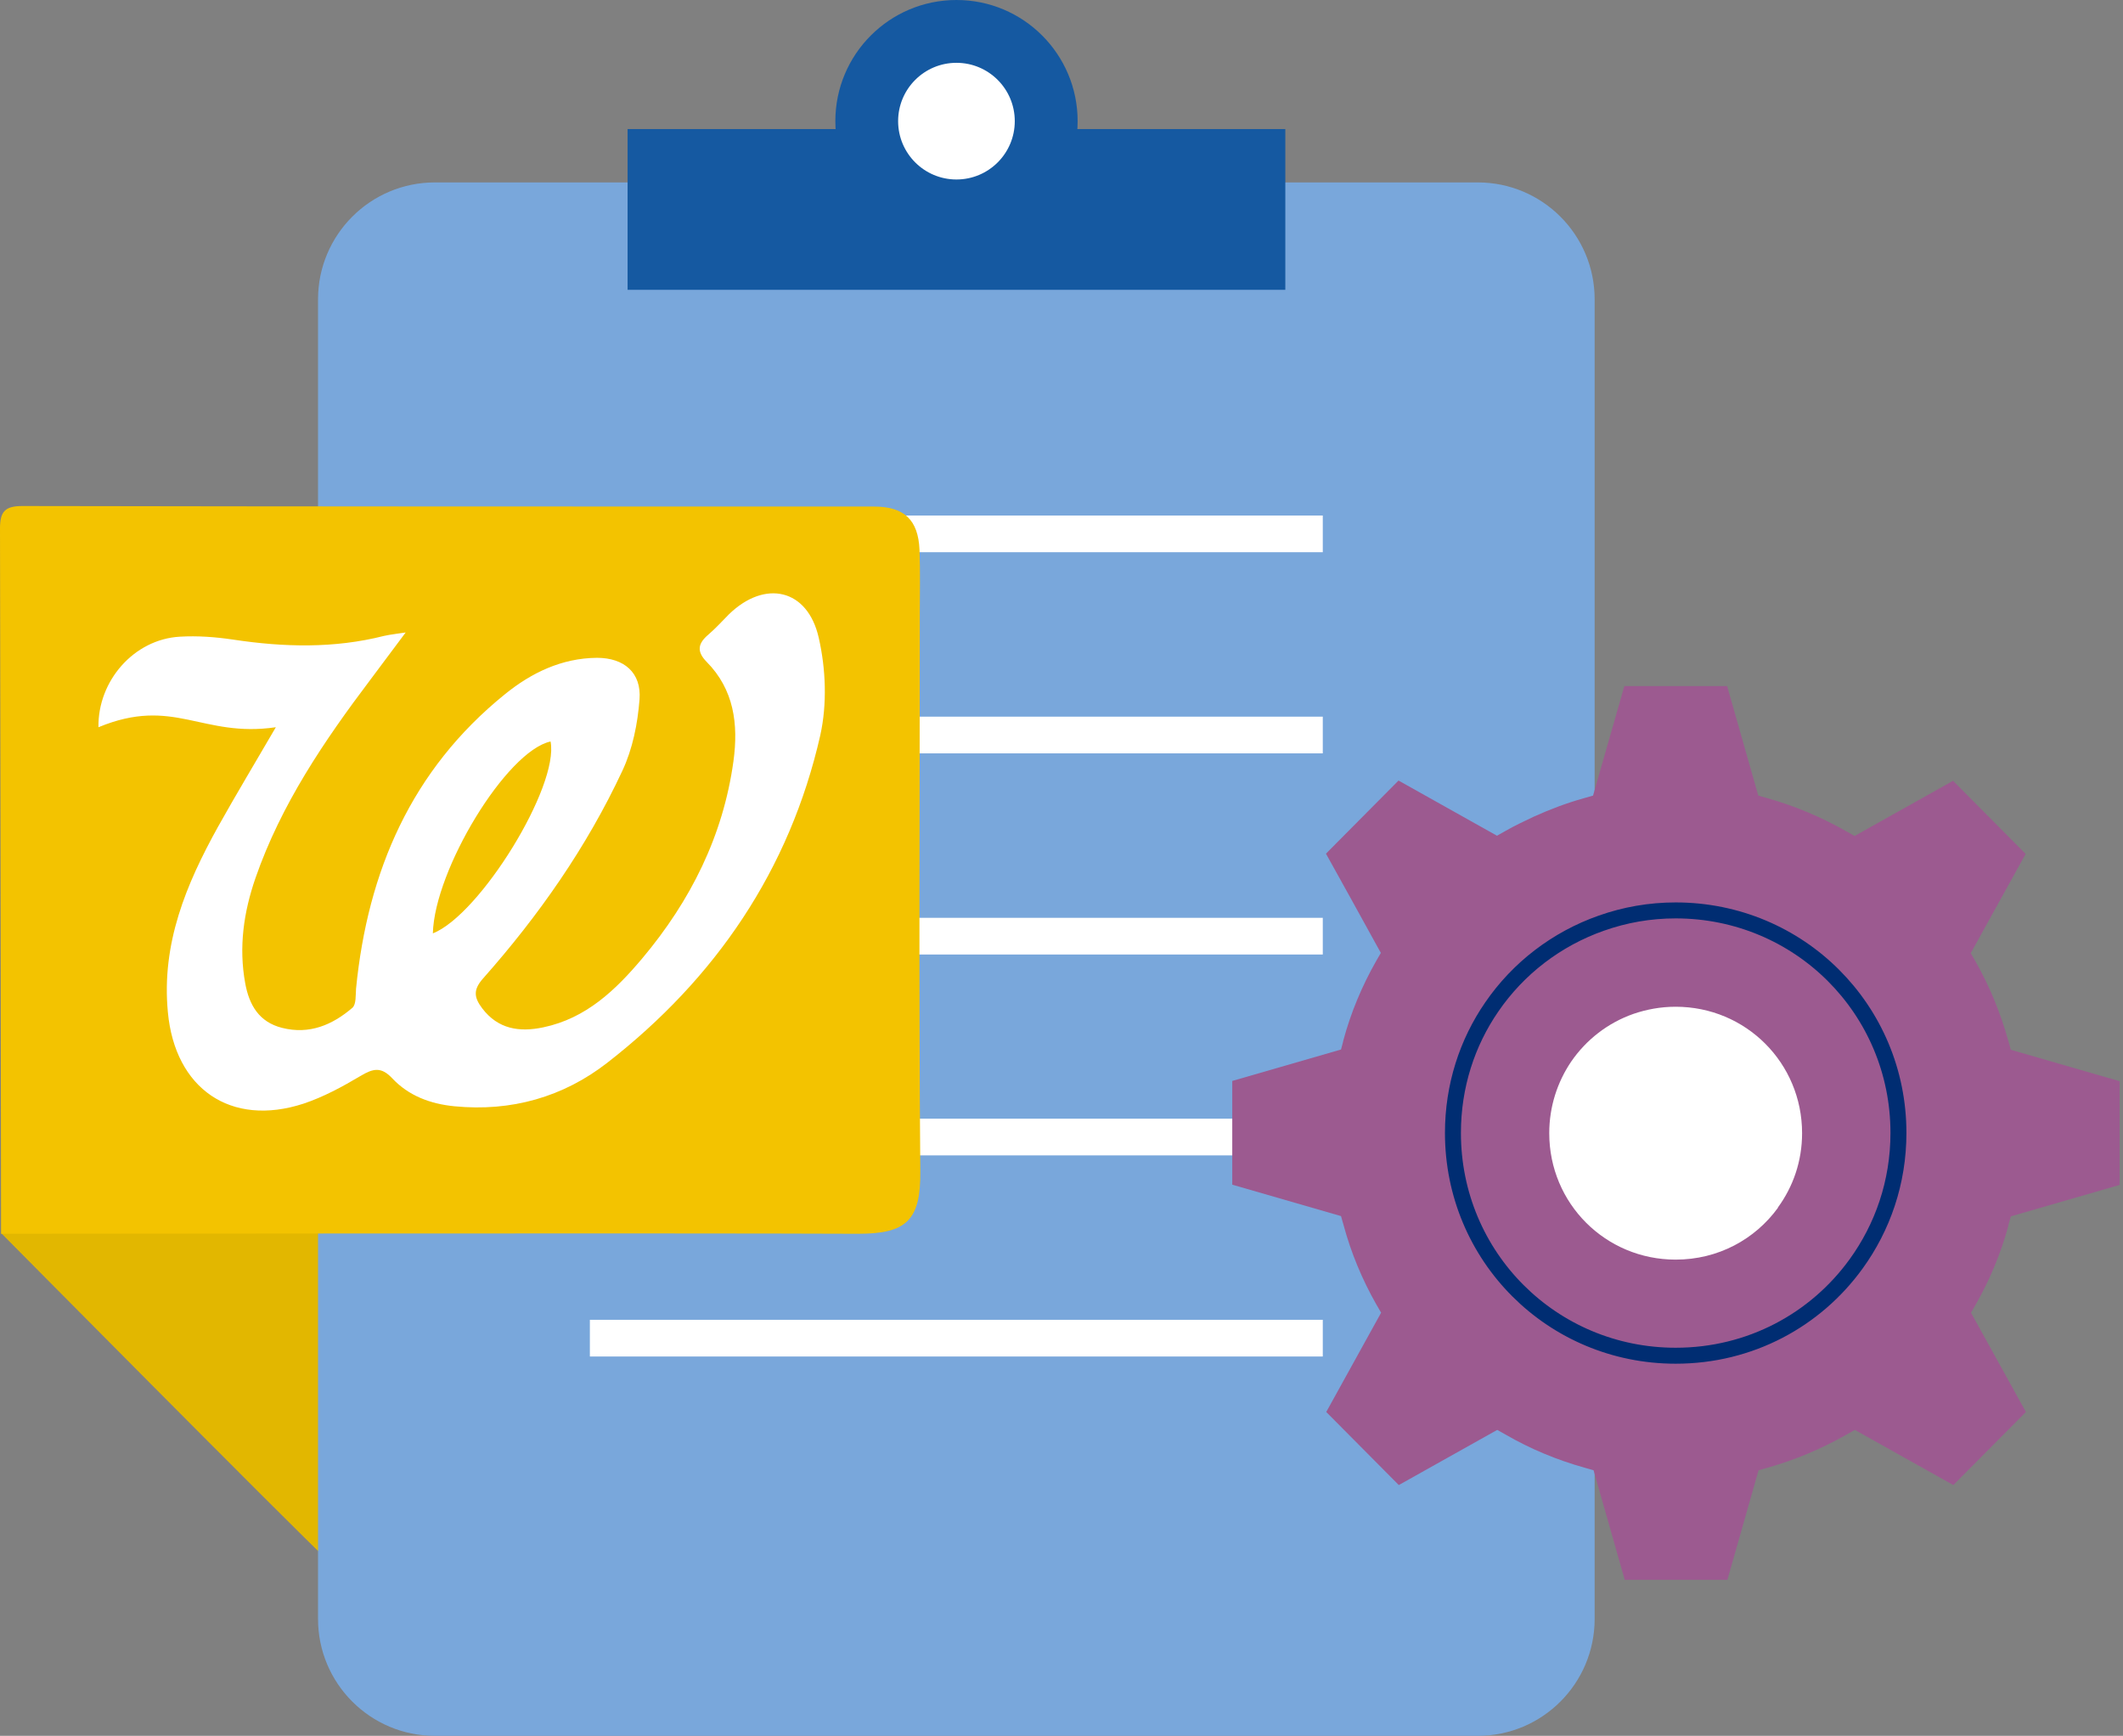 <svg width="137" height="112" viewBox="0 0 137 112" fill="none" xmlns="http://www.w3.org/2000/svg">
<rect x="0" y="0" width="137" height="112" fill="#808080" stroke="none"/>
<g clip-path="url(#clip0_2719_3557)">
<path d="M0.066 79.555C0.066 79.555 18.716 98.392 21.254 100.776C21.254 100.435 21.254 79.555 21.254 79.555H0.066Z" fill="#E2B700"/>
<path d="M95.36 11.77H28.068C23.901 11.77 20.523 15.148 20.523 19.314V104.456C20.523 108.623 23.901 112.001 28.068 112.001H95.36C99.527 112.001 102.905 108.623 102.905 104.456V19.314C102.905 15.148 99.527 11.77 95.36 11.77Z" fill="#79A7DB"/>
<path d="M85.361 33.263H38.065V35.63H85.361V33.263Z" fill="white"/>
<path d="M85.361 46.241H38.065V48.609H85.361V46.241Z" fill="white"/>
<path d="M85.361 59.22H38.065V61.587H85.361V59.22Z" fill="white"/>
<path d="M85.361 72.181H38.065V74.548H85.361V72.181Z" fill="white"/>
<path d="M85.361 85.157H38.065V87.525H85.361V85.157Z" fill="white"/>
<path d="M129.593 79.078L129.763 78.482L136.78 76.455V69.762L129.763 67.735L129.593 67.139C129.099 65.368 128.4 63.648 127.481 62.03L127.174 61.502L130.717 55.098L126.033 50.38L119.68 53.94L119.135 53.633C117.517 52.713 115.814 51.998 114.06 51.504L113.464 51.334L111.454 44.266H104.829L104.743 44.538L102.802 51.334L102.206 51.504C101.099 51.811 100.026 52.219 98.97 52.696C98.356 52.986 97.743 53.275 97.147 53.616L96.602 53.923L90.249 50.363L85.566 55.081L87.116 57.874L89.108 61.485L88.802 62.013C87.882 63.631 87.167 65.351 86.69 67.122L86.656 67.275L86.537 67.718L79.519 69.745V76.438L86.537 78.465L86.707 79.061C87.184 80.832 87.899 82.553 88.819 84.171L89.125 84.699L85.736 90.83L85.583 91.103L90.266 95.82L96.619 92.261L97.164 92.567C98.782 93.504 100.485 94.202 102.24 94.696L102.836 94.867L104.846 101.935H111.471L113.481 94.867L114.077 94.696C115.831 94.202 117.534 93.487 119.152 92.567L119.697 92.261L126.05 95.82L130.734 91.103L127.191 84.699L127.498 84.171C128.417 82.553 129.133 80.832 129.61 79.061L129.593 79.078Z" fill="#9C5A90"/>
<path d="M114.741 77.919C113.259 79.963 110.875 81.274 108.133 81.274C103.602 81.274 99.975 77.647 99.975 73.116C99.975 71.396 100.503 69.812 101.388 68.501C102.359 67.087 103.756 65.997 105.408 65.418C106.259 65.128 107.162 64.958 108.133 64.958C112.663 64.958 116.291 68.586 116.291 73.116C116.291 74.921 115.712 76.574 114.724 77.919H114.741Z" fill="white"/>
<path d="M119.767 81.565C117.161 85.158 112.954 87.475 108.134 87.475C100.164 87.475 93.76 81.088 93.76 73.1C93.76 70.068 94.68 67.275 96.263 64.976C97.967 62.489 100.436 60.582 103.349 59.56C104.847 59.032 106.448 58.742 108.134 58.742C116.105 58.742 122.509 65.129 122.509 73.1C122.509 76.285 121.487 79.197 119.767 81.565Z" stroke="#002D72" stroke-width="1.03" stroke-miterlimit="10"/>
<path d="M59.355 39.718C59.355 38.305 59.389 36.891 59.338 35.478C59.253 33.536 58.35 32.684 56.392 32.684C38.066 32.684 19.74 32.684 1.431 32.65C0.307 32.65 0 33.025 0 34.098C0.034 48.882 0.068 79.607 0.068 79.607C0.068 79.607 44.572 79.555 55.37 79.607C58.504 79.607 59.423 78.738 59.389 75.553C59.287 63.597 59.355 51.658 59.355 39.702V39.718Z" fill="#F3C300"/>
<path d="M6.354 46.923C6.303 43.942 8.637 41.251 11.6 41.081C12.741 41.013 13.899 41.098 15.04 41.268C18.311 41.762 21.564 41.847 24.783 41.03C25.038 40.962 26.179 40.809 26.179 40.809C26.179 40.809 24.595 42.937 23.914 43.84C20.916 47.809 18.14 51.896 16.488 56.648C15.722 58.862 15.398 61.11 15.824 63.444C16.079 64.84 16.71 65.947 18.208 66.322C19.963 66.765 21.444 66.135 22.739 65.027C22.994 64.806 22.943 64.21 22.977 63.784C23.727 56.205 26.554 49.665 32.583 44.794C34.286 43.414 36.245 42.461 38.527 42.444C40.264 42.444 41.405 43.397 41.269 45.135C41.15 46.684 40.826 48.319 40.162 49.733C37.863 54.655 34.763 59.083 31.169 63.137C30.505 63.886 30.607 64.38 31.118 65.061C32.14 66.407 33.52 66.611 35.053 66.288C37.829 65.709 39.736 63.869 41.456 61.825C44.556 58.13 46.668 53.94 47.332 49.103C47.656 46.718 47.367 44.487 45.595 42.699C44.931 42.018 45.05 41.507 45.714 40.945C46.191 40.536 46.6 40.076 47.043 39.633C49.359 37.385 52.118 37.981 52.834 41.149C53.294 43.159 53.379 45.424 52.936 47.434C50.96 56.137 46.174 63.137 39.191 68.57C36.347 70.784 32.992 71.738 29.33 71.38C27.763 71.227 26.366 70.699 25.311 69.575C24.595 68.808 24.067 68.945 23.267 69.422C22.092 70.12 20.865 70.784 19.588 71.21C14.887 72.743 11.293 70.239 10.834 65.317C10.408 60.889 12.009 57.057 14.07 53.344C15.228 51.266 16.454 49.239 17.8 46.923C13.031 47.621 11.208 44.913 6.354 46.923ZM35.529 47.843C32.685 48.456 28.036 56.12 27.933 60.224C30.965 59.032 36.092 50.738 35.529 47.843Z" fill="white"/>
<path d="M82.943 8.328H40.5V18.7H82.943V8.328Z" fill="#1559A1"/>
<path d="M61.724 15.635C66.041 15.635 69.541 12.135 69.541 7.818C69.541 3.5 66.041 0 61.724 0C57.406 0 53.906 3.5 53.906 7.818C53.906 12.135 57.406 15.635 61.724 15.635Z" fill="#1559A1"/>
<path d="M61.721 11.581C63.8 11.581 65.485 9.896 65.485 7.817C65.485 5.738 63.8 4.053 61.721 4.053C59.642 4.053 57.957 5.738 57.957 7.817C57.957 9.896 59.642 11.581 61.721 11.581Z" fill="white"/>
</g>
<defs>
<clipPath id="clip0_2719_3557">
<rect width="136.764" height="112" fill="white"/>
</clipPath>
</defs>
</svg>
